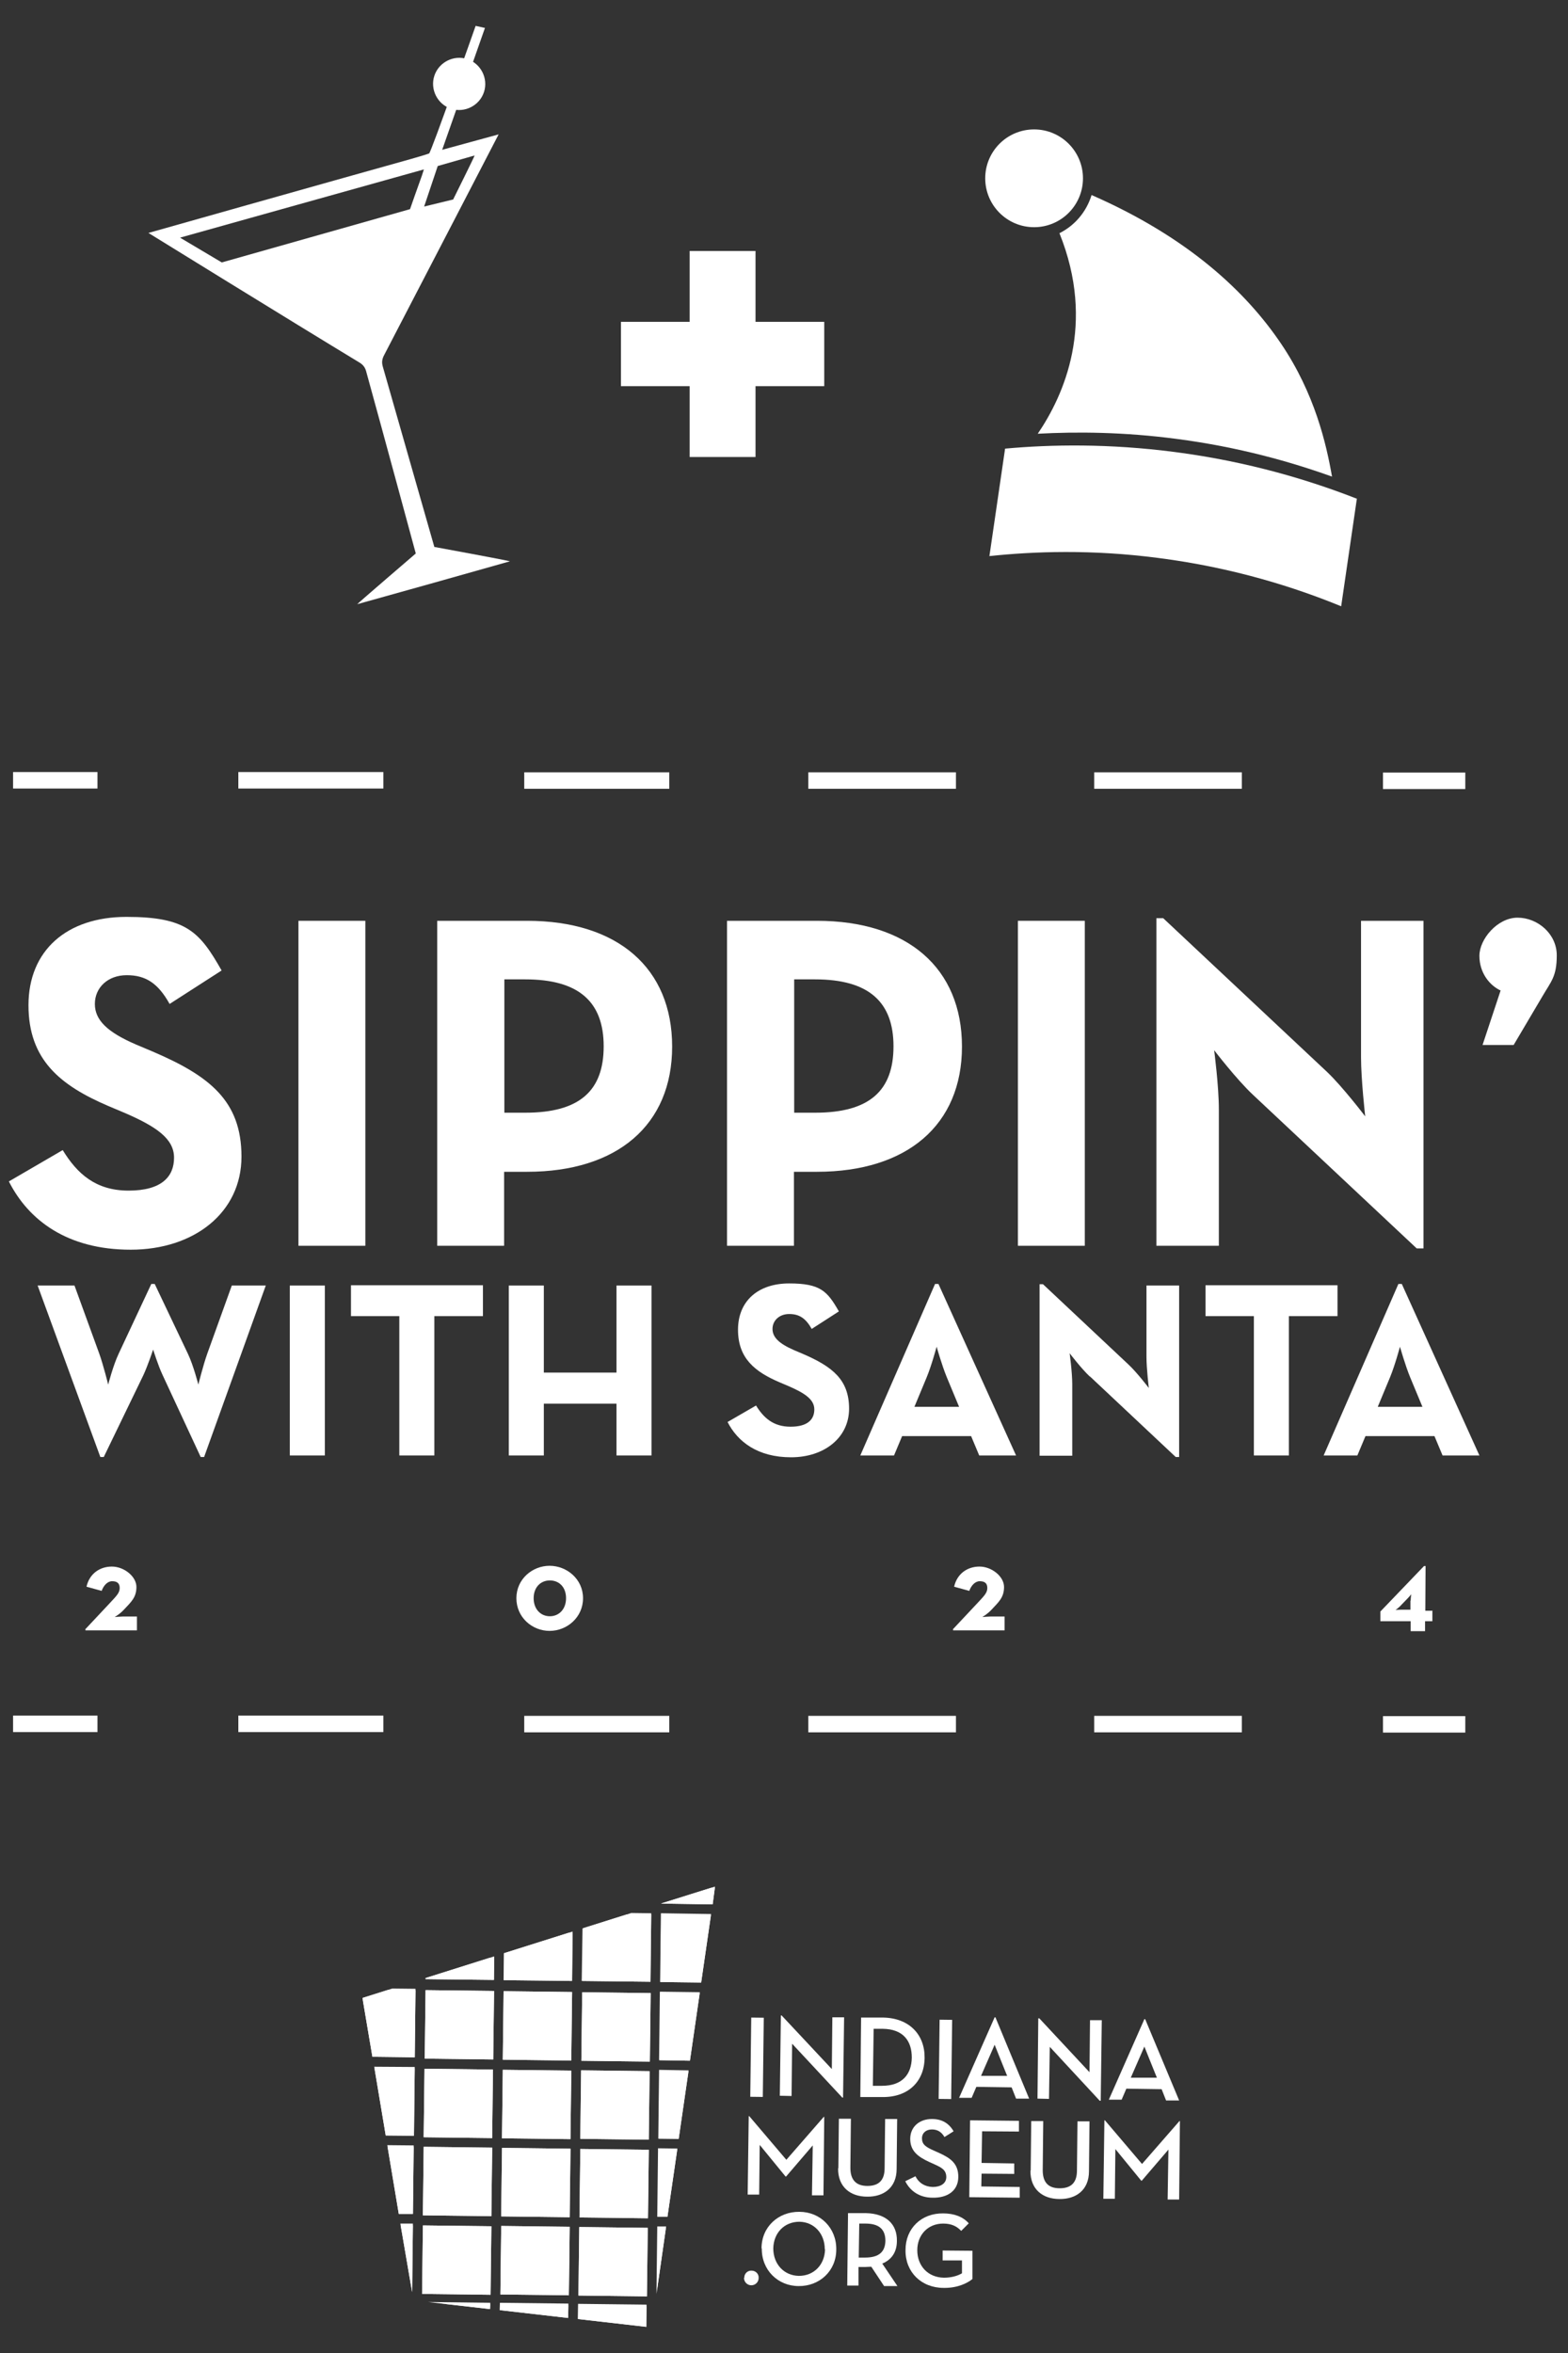 <?xml version="1.0" encoding="UTF-8"?> <svg xmlns="http://www.w3.org/2000/svg" xmlns:xlink="http://www.w3.org/1999/xlink" id="Layer_1" version="1.1" viewBox="0 0 600 900"><rect x="0" y="0" width="600" height="900" fill="#333333" stroke="none"/><defs><style> .st0 { clip-path: url(#clippath-17); } .st1 { clip-path: url(#clippath-19); } .st2 { clip-path: url(#clippath-11); } .st3 { clip-path: url(#clippath-16); } .st4 { clip-path: url(#clippath-18); } .st5 { clip-path: url(#clippath-10); } .st6 { clip-path: url(#clippath-15); } .st7 { clip-path: url(#clippath-13); } .st8 { clip-path: url(#clippath-14); } .st9 { clip-path: url(#clippath-12); } .st10 { clip-path: url(#clippath-27); } .st11 { clip-path: url(#clippath-26); } .st12 { clip-path: url(#clippath-20); } .st13 { clip-path: url(#clippath-21); } .st14 { clip-path: url(#clippath-22); } .st15 { clip-path: url(#clippath-23); } .st16 { clip-path: url(#clippath-24); } .st17 { clip-path: url(#clippath-25); } .st18 { clip-path: url(#clippath-1); } .st19 { clip-path: url(#clippath-3); } .st20 { clip-path: url(#clippath-4); } .st21 { clip-path: url(#clippath-2); } .st22 { clip-path: url(#clippath-7); } .st23 { clip-path: url(#clippath-6); } .st24 { clip-path: url(#clippath-9); } .st25 { clip-path: url(#clippath-8); } .st26 { clip-path: url(#clippath-5); } .st27 { fill: #fff; } .st28 { clip-path: url(#clippath); } </style><clipPath id="clippath"><polygon class="st27" points="153.2 850.5 157.7 876.7 157.7 876.7 158 850.5 153.2 850.5"></polygon></clipPath><clipPath id="clippath-1"><polygon class="st27" points="148.2 820.5 152.6 846.8 158 846.8 158.3 820.6 148.2 820.5"></polygon></clipPath><clipPath id="clippath-2"><polygon class="st27" points="143.2 790.5 147.6 816.8 158.4 816.9 158.7 790.6 143.2 790.5"></polygon></clipPath><clipPath id="clippath-3"><polygon class="st27" points="252.9 728.1 252.9 728.1 272.7 728.4 273.6 721.6 252.9 728.1"></polygon></clipPath><clipPath id="clippath-4"><polygon class="st27" points="150.1 760.6 138.7 764.2 142.5 786.7 158.7 786.9 159 760.7 150.1 760.6"></polygon></clipPath><clipPath id="clippath-5"><polygon class="st27" points="163.8 880.5 187.5 883.2 187.6 880.8 163.8 880.5"></polygon></clipPath><clipPath id="clippath-6"><polygon class="st27" points="251.8 821.7 251.5 847.9 255.4 847.9 259.2 821.8 251.8 821.7"></polygon></clipPath><clipPath id="clippath-7"><rect class="st27" x="222.4" y="761.6" width="26.2" height="26.2" transform="translate(-541.8 1001.3) rotate(-89.3)"></rect></clipPath><clipPath id="clippath-8"><polygon class="st27" points="252.2 791.7 251.9 818 259.7 818.1 263.5 791.9 252.2 791.7"></polygon></clipPath><clipPath id="clippath-9"><polygon class="st27" points="252.5 761.8 252.2 788 264 788.2 267.8 762 252.5 761.8"></polygon></clipPath><clipPath id="clippath-10"><rect class="st27" x="162.6" y="760.9" width="26.2" height="26.2" transform="translate(-600.3 940.7) rotate(-89.3)"></rect></clipPath><clipPath id="clippath-11"><polygon class="st27" points="192.8 747.1 192.7 757.4 218.9 757.7 219.1 738.8 192.8 747.1"></polygon></clipPath><clipPath id="clippath-12"><polygon class="st27" points="162.8 756.6 162.8 757 189 757.3 189.1 748.3 162.8 756.6"></polygon></clipPath><clipPath id="clippath-13"><polygon class="st27" points="252.9 731.8 252.6 758.1 268.3 758.3 272.1 732.1 252.9 731.8"></polygon></clipPath><clipPath id="clippath-14"><rect class="st27" x="161.9" y="820.8" width="26.2" height="26.2" transform="translate(-660.9 999.2) rotate(-89.3)"></rect></clipPath><clipPath id="clippath-15"><rect class="st27" x="161.5" y="850.7" width="26.2" height="26.2" transform="translate(-691.1 1028.5) rotate(-89.3)"></rect></clipPath><clipPath id="clippath-16"><rect class="st27" x="191.5" y="851.1" width="26.2" height="26.2" transform="translate(-661.9 1058.7) rotate(-89.3)"></rect></clipPath><clipPath id="clippath-17"><polygon class="st27" points="251.5 851.6 251.2 877.4 254.9 851.6 251.5 851.6"></polygon></clipPath><clipPath id="clippath-18"><rect class="st27" x="221.4" y="851.4" width="26.2" height="26.2" transform="translate(-632.7 1089) rotate(-89.3)"></rect></clipPath><clipPath id="clippath-19"><rect class="st27" x="162.2" y="790.8" width="26.2" height="26.2" transform="translate(-630.6 970) rotate(-89.3)"></rect></clipPath><clipPath id="clippath-20"><polygon class="st27" points="191.3 880.8 191.2 883.6 217.4 886.6 217.5 881.1 191.3 880.8"></polygon></clipPath><clipPath id="clippath-21"><rect class="st27" x="221.7" y="821.5" width="26.2" height="26.2" transform="translate(-602.4 1059.8) rotate(-89.3)"></rect></clipPath><clipPath id="clippath-22"><rect class="st27" x="192.1" y="791.2" width="26.2" height="26.2" transform="translate(-601.4 1000.3) rotate(-89.3)"></rect></clipPath><clipPath id="clippath-23"><rect class="st27" x="191.8" y="821.1" width="26.2" height="26.2" transform="translate(-631.6 1029.5) rotate(-89.3)"></rect></clipPath><clipPath id="clippath-24"><rect class="st27" x="192.5" y="761.2" width="26.2" height="26.2" transform="translate(-571.1 971) rotate(-89.3)"></rect></clipPath><clipPath id="clippath-25"><polygon class="st27" points="221.2 881.2 221.1 887 247.3 890 247.4 881.5 221.2 881.2"></polygon></clipPath><clipPath id="clippath-26"><polygon class="st27" points="241.6 731.7 222.9 737.6 222.6 757.7 248.9 758 249.2 731.8 241.6 731.7"></polygon></clipPath><clipPath id="clippath-27"><rect class="st27" x="222.1" y="791.5" width="26.2" height="26.2" transform="translate(-572.1 1030.5) rotate(-89.3)"></rect></clipPath></defs><g><g><g><rect class="st27" x="91.2" y="295.3" width="55.5" height="6.3"></rect><rect class="st27" x="200.6" y="295.4" width="55.5" height="6.3"></rect><rect class="st27" x="309.3" y="295.4" width="56.5" height="6.3"></rect><rect class="st27" x="418.7" y="295.4" width="56.5" height="6.3"></rect><rect class="st27" x="529.2" y="295.5" width="31.5" height="6.3"></rect><rect class="st27" x="5" y="295.3" width="32.3" height="6.3"></rect></g><g><rect class="st27" x="91.2" y="656.2" width="55.5" height="6.3"></rect><rect class="st27" x="200.6" y="656.3" width="55.5" height="6.3"></rect><rect class="st27" x="309.3" y="656.3" width="56.5" height="6.3"></rect><rect class="st27" x="418.7" y="656.3" width="56.5" height="6.3"></rect><rect class="st27" x="529.2" y="656.4" width="31.5" height="6.3"></rect><rect class="st27" x="5" y="656.2" width="32.3" height="6.3"></rect></g></g><g><path class="st27" d="M32.8,623l9.1-9.7c2.6-2.8,3.9-4,3.9-5.9s-1.1-2.6-2.9-2.6-3.3,1.7-4,3.7l-5.8-1.6c1.1-4.9,5-7.7,9.7-7.7s9.4,3.8,9.4,7.8-2,5.7-4.8,8.7l-.7.7c-.9.9-2.8,2.1-2.8,2.1,0,0,2.3-.2,3.2-.2h5.3v5.3h-19.7v-.6Z"></path><path class="st27" d="M197.6,611.3c0-7.3,6.1-12.4,12.7-12.4s12.8,5.1,12.8,12.4-6.1,12.5-12.8,12.5-12.7-5.2-12.7-12.5ZM216.6,611.3c0-4.3-2.7-6.8-6.2-6.8s-6.2,2.6-6.2,6.8,2.7,6.9,6.2,6.9,6.2-2.7,6.2-6.9Z"></path><path class="st27" d="M364.8,623l9.1-9.7c2.6-2.8,3.9-4,3.9-5.9s-1.1-2.6-2.9-2.6-3.3,1.7-4,3.7l-5.8-1.6c1.1-4.9,5-7.7,9.7-7.7s9.4,3.8,9.4,7.8-2,5.7-4.8,8.7l-.7.7c-.9.9-2.8,2.1-2.8,2.1,0,0,2.3-.2,3.2-.2h5.3v5.3h-19.7v-.6Z"></path><path class="st27" d="M548.1,615.9v4.2s-2.8,0-2.8,0v3.8s-5.5,0-5.5,0v-3.8s-11.6,0-11.6,0v-3.7s16.7-17.4,16.7-17.4h.6s-.1,17.1-.1,17.1h2.8ZM539.8,612.3c0-.9.2-2.5.2-2.5,0,0-.7.9-1.4,1.6l-2.9,3c-.8.8-1.7,1.4-1.7,1.4,0,0,1-.1,2.1-.1h3.6s0-3.5,0-3.5Z"></path></g><g><path class="st27" d="M14.3,491.7h14.2l9.5,26.1c1.6,4.5,3.4,11.8,3.4,11.8,0,0,1.9-7.4,4-11.8l12.5-26.7h1.3l12.7,26.7c2.1,4.4,4,11.8,4,11.8,0,0,1.8-7.3,3.4-11.8l9.4-26.1h13l-23.6,65.6h-1.3l-14.6-31.4c-1.7-3.6-3.6-9.7-3.6-9.7,0,0-2,6-3.7,9.7l-15.2,31.4h-1.3l-24-65.6Z"></path><path class="st27" d="M110.9,491.7h13.4v65h-13.4v-65Z"></path><path class="st27" d="M152.9,503.4h-18.6v-11.8h50.5v11.8h-18.6v53.3h-13.4v-53.3Z"></path><path class="st27" d="M194.7,491.7h13.4v33.3h27.8v-33.3h13.4v65h-13.4v-19.8h-27.8v19.8h-13.4v-65Z"></path><path class="st27" d="M278.4,543.9l10.9-6.3c2.9,4.7,6.6,8.1,13.2,8.1s9.1-2.8,9.1-6.6-3.6-6.2-9.8-8.9l-3.3-1.4c-9.7-4.1-16.1-9.3-16.1-20.2s7.6-17.7,19.6-17.7,14.6,3,19,10.7l-10.4,6.7c-2.3-4.1-4.8-5.7-8.6-5.7s-6.4,2.5-6.4,5.7,2.5,5.6,8.2,8.1l3.3,1.4c11.4,4.9,17.8,9.9,17.8,21s-9.5,18.6-22.2,18.6-20.5-5.9-24.4-13.7Z"></path><path class="st27" d="M358,491.1h1.1l29.7,65.6h-14.1l-3.1-7.4h-26.4l-3.1,7.4h-12.9l28.6-65.6ZM367,538.1l-4.7-11.3c-1.9-4.6-3.9-11.7-3.9-11.7,0,0-1.9,7.1-3.8,11.7l-4.7,11.3h17.1Z"></path><path class="st27" d="M417,526.5c-3.3-3.1-7.7-8.9-7.7-8.9,0,0,1,7.2,1,11.9v27.3h-12.5v-65.6h1.3l32.8,30.8c3.2,3,7.7,8.9,7.7,8.9,0,0-.9-7.4-.9-11.9v-27.3h12.5v65.6h-1.3l-32.8-30.8Z"></path><path class="st27" d="M479.9,503.4h-18.6v-11.8h50.5v11.8h-18.6v53.3h-13.4v-53.3Z"></path><path class="st27" d="M535.3,491.1h1.1l29.7,65.6h-14.1l-3.1-7.4h-26.4l-3.1,7.4h-12.9l28.6-65.6ZM544.3,538.1l-4.7-11.3c-1.9-4.6-3.9-11.7-3.9-11.7,0,0-1.9,7.1-3.8,11.7l-4.7,11.3h17.1Z"></path></g><g><path class="st27" d="M3.2,452l20.8-12.1c5.5,9,12.6,15.5,25.2,15.5s17.4-5.3,17.4-12.6-6.9-11.9-18.6-17l-6.4-2.7c-18.5-7.9-30.7-17.7-30.7-38.6s14.6-33.8,37.5-33.8,28,5.7,36.4,20.5l-19.9,12.8c-4.4-7.9-9.1-11-16.4-11s-12.2,4.8-12.2,11,4.8,10.8,15.7,15.5l6.4,2.7c21.7,9.3,34,18.8,34,40.2s-18.1,35.6-42.4,35.6-39.1-11.3-46.6-26.1Z"></path><path class="st27" d="M114.2,352.2h25.6v124.3h-25.6v-124.3Z"></path><path class="st27" d="M167.3,352.2h34.4c34.7,0,55.5,18.1,55.5,48.1s-21,47.9-55.5,47.9h-8.8v28.3h-25.6v-124.3ZM201,425.6c20.8,0,30-8.4,30-25.4s-9.5-25.6-30-25.6h-8v51h8Z"></path><path class="st27" d="M278.2,352.2h34.4c34.7,0,55.5,18.1,55.5,48.1s-21,47.9-55.5,47.9h-8.8v28.3h-25.6v-124.3ZM311.9,425.6c20.8,0,30-8.4,30-25.4s-9.5-25.6-30-25.6h-8v51h8Z"></path><path class="st27" d="M389.5,352.2h25.6v124.3h-25.6v-124.3Z"></path><path class="st27" d="M479.4,418.7c-6.2-5.8-14.8-17-14.8-17,0,0,1.8,13.7,1.8,22.7v52.1h-23.9v-125.3h2.6l62.7,58.8c6,5.7,14.6,17,14.6,17,0,0-1.6-14.1-1.6-22.7v-52.1h23.9v125.3h-2.6l-62.7-58.8Z"></path><path class="st27" d="M574.3,378.9c-4.4-2-8.2-6.9-8.2-13.3s6.9-14.6,14.6-14.6,15,6.2,15,14.4-2.2,10-5.5,15.7l-11,18.6h-11.9l6.9-20.8Z"></path></g><g><g><polygon class="st27" points="153.2 850.5 157.7 876.7 157.7 876.7 158 850.5 153.2 850.5"></polygon><g class="st28"><rect class="st27" x="142.3" y="861.2" width="26.2" height="4.8" transform="translate(-709.9 1009.1) rotate(-89.3)"></rect></g></g><g><polygon class="st27" points="148.2 820.5 152.6 846.8 158 846.8 158.3 820.6 148.2 820.5"></polygon><g class="st18"><rect class="st27" x="140" y="828.6" width="26.2" height="10.1" transform="translate(-682.2 977.1) rotate(-89.3)"></rect></g></g><g><polygon class="st27" points="143.2 790.5 147.6 816.8 158.4 816.9 158.7 790.6 143.2 790.5"></polygon><g class="st21"><rect class="st27" x="137.6" y="795.9" width="26.2" height="15.5" transform="translate(-654.6 945.1) rotate(-89.3)"></rect></g></g><g><polygon class="st27" points="252.9 728.1 252.9 728.1 272.7 728.4 273.6 721.6 252.9 728.1"></polygon><g class="st19"><rect class="st27" x="259.9" y="714.5" width="6.8" height="20.7" transform="translate(-464.6 979.8) rotate(-89.3)"></rect></g></g><g><polygon class="st27" points="150.1 760.6 138.7 764.2 142.5 786.7 158.7 786.9 159 760.7 150.1 760.6"></polygon><g class="st20"><rect class="st27" x="135.6" y="763.6" width="26.2" height="20.2" transform="translate(-626.6 913.5) rotate(-89.3)"></rect></g></g><g><polygon class="st27" points="163.8 880.5 187.5 883.2 187.6 880.8 163.8 880.5"></polygon><g class="st26"><rect class="st27" x="174.5" y="870" width="2.4" height="23.7" transform="translate(-708.2 1047.3) rotate(-89.3)"></rect></g></g><g><polygon class="st27" points="251.8 821.7 251.5 847.9 255.4 847.9 259.2 821.8 251.8 821.7"></polygon><g class="st23"><rect class="st27" x="242.3" y="831.1" width="26.2" height="7.4" transform="translate(-582.3 1080.5) rotate(-89.3)"></rect></g></g><g><rect class="st27" x="222.4" y="761.6" width="26.2" height="26.2" transform="translate(-541.8 1001.3) rotate(-89.3)"></rect><g class="st22"><rect class="st27" x="222.4" y="761.6" width="26.2" height="26.2" transform="translate(-541.8 1001.3) rotate(-89.3)"></rect></g></g><g><polygon class="st27" points="252.2 791.7 251.9 818 259.7 818.1 263.5 791.9 252.2 791.7"></polygon><g class="st25"><rect class="st27" x="244.6" y="799.2" width="26.2" height="11.3" transform="translate(-550.1 1053.3) rotate(-89.3)"></rect></g></g><g><polygon class="st27" points="252.5 761.8 252.2 788 264 788.2 267.8 762 252.5 761.8"></polygon><g class="st24"><rect class="st27" x="246.9" y="767.3" width="26.2" height="15.3" transform="translate(-517.9 1026) rotate(-89.3)"></rect></g></g><g><rect class="st27" x="162.6" y="760.9" width="26.2" height="26.2" transform="translate(-600.3 940.7) rotate(-89.3)"></rect><g class="st5"><rect class="st27" x="162.6" y="760.9" width="26.2" height="26.2" transform="translate(-600.3 940.7) rotate(-89.3)"></rect></g></g><g><polygon class="st27" points="192.8 747.1 192.7 757.4 218.9 757.7 219.1 738.8 192.8 747.1"></polygon><g class="st2"><rect class="st27" x="196.5" y="735" width="18.9" height="26.2" transform="translate(-544.5 945.4) rotate(-89.3)"></rect></g></g><g><polygon class="st27" points="162.8 756.6 162.8 757 189 757.3 189.1 748.3 162.8 756.6"></polygon><g class="st9"><rect class="st27" x="171.4" y="739.6" width="9" height="26.2" transform="translate(-578.7 919.9) rotate(-89.3)"></rect></g></g><g><polygon class="st27" points="252.9 731.8 252.6 758.1 268.3 758.3 272.1 732.1 252.9 731.8"></polygon><g class="st7"><rect class="st27" x="249.2" y="735.4" width="26.2" height="19.3" transform="translate(-485.7 998.8) rotate(-89.3)"></rect></g></g><g><rect class="st27" x="161.9" y="820.8" width="26.2" height="26.2" transform="translate(-660.9 999.2) rotate(-89.3)"></rect><g class="st8"><rect class="st27" x="161.9" y="820.8" width="26.2" height="26.2" transform="translate(-660.9 999.2) rotate(-89.3)"></rect></g></g><g><rect class="st27" x="161.5" y="850.7" width="26.2" height="26.2" transform="translate(-691.1 1028.5) rotate(-89.3)"></rect><g class="st6"><rect class="st27" x="161.5" y="850.7" width="26.2" height="26.2" transform="translate(-691.1 1028.5) rotate(-89.3)"></rect></g></g><g><rect class="st27" x="191.5" y="851.1" width="26.2" height="26.2" transform="translate(-661.9 1058.7) rotate(-89.3)"></rect><g class="st3"><rect class="st27" x="191.5" y="851.1" width="26.2" height="26.2" transform="translate(-661.9 1058.7) rotate(-89.3)"></rect></g></g><g><polygon class="st27" points="251.5 851.6 251.2 877.4 254.9 851.6 251.5 851.6"></polygon><g class="st0"><rect class="st27" x="240.1" y="862.8" width="25.8" height="3.4" transform="translate(-614.3 1107.6) rotate(-89.3)"></rect></g></g><g><rect class="st27" x="221.4" y="851.4" width="26.2" height="26.2" transform="translate(-632.7 1089) rotate(-89.3)"></rect><g class="st4"><rect class="st27" x="221.4" y="851.4" width="26.2" height="26.2" transform="translate(-632.7 1089) rotate(-89.3)"></rect></g></g><g><rect class="st27" x="162.2" y="790.8" width="26.2" height="26.2" transform="translate(-630.6 970) rotate(-89.3)"></rect><g class="st1"><rect class="st27" x="162.2" y="790.8" width="26.2" height="26.2" transform="translate(-630.6 970) rotate(-89.3)"></rect></g></g><g><polygon class="st27" points="191.3 880.8 191.2 883.6 217.4 886.6 217.5 881.1 191.3 880.8"></polygon><g class="st12"><rect class="st27" x="201.6" y="870.6" width="5.5" height="26.2" transform="translate(-681.7 1077.9) rotate(-89.3)"></rect></g></g><g><rect class="st27" x="221.7" y="821.5" width="26.2" height="26.2" transform="translate(-602.4 1059.8) rotate(-89.3)"></rect><g class="st13"><rect class="st27" x="221.7" y="821.5" width="26.2" height="26.2" transform="translate(-602.4 1059.8) rotate(-89.3)"></rect></g></g><g><rect class="st27" x="192.1" y="791.2" width="26.2" height="26.2" transform="translate(-601.4 1000.3) rotate(-89.3)"></rect><g class="st14"><rect class="st27" x="192.1" y="791.2" width="26.2" height="26.2" transform="translate(-601.4 1000.3) rotate(-89.3)"></rect></g></g><g><rect class="st27" x="191.8" y="821.1" width="26.2" height="26.2" transform="translate(-631.6 1029.5) rotate(-89.3)"></rect><g class="st15"><rect class="st27" x="191.8" y="821.1" width="26.2" height="26.2" transform="translate(-631.6 1029.5) rotate(-89.3)"></rect></g></g><g><rect class="st27" x="192.5" y="761.2" width="26.2" height="26.2" transform="translate(-571.1 971) rotate(-89.3)"></rect><g class="st16"><rect class="st27" x="192.5" y="761.2" width="26.2" height="26.2" transform="translate(-571.1 971) rotate(-89.3)"></rect></g></g><g><polygon class="st27" points="221.2 881.2 221.1 887 247.3 890 247.4 881.5 221.2 881.2"></polygon><g class="st17"><rect class="st27" x="230" y="872.5" width="8.5" height="26.2" transform="translate(-654 1109.6) rotate(-89.3)"></rect></g></g><g><polygon class="st27" points="241.6 731.7 222.9 737.6 222.6 757.7 248.9 758 249.2 731.8 241.6 731.7"></polygon><g class="st11"><rect class="st27" x="222.8" y="731.7" width="26.2" height="26.2" transform="translate(-511.5 972.1) rotate(-89.3)"></rect></g></g><g><rect class="st27" x="222.1" y="791.5" width="26.2" height="26.2" transform="translate(-572.1 1030.5) rotate(-89.3)"></rect><g class="st10"><rect class="st27" x="222.1" y="791.5" width="26.2" height="26.2" transform="translate(-572.1 1030.5) rotate(-89.3)"></rect></g></g></g><g><rect class="st27" x="274.3" y="784" width="30.3" height="4.8" transform="translate(-500.2 1066.7) rotate(-89.3)"></rect><polygon class="st27" points="303.1 781.7 302.9 801.7 298.4 801.6 298.8 770.9 299.1 770.9 318.3 791.4 318.5 771.6 323 771.6 322.6 802.3 322.3 802.3 303.1 781.7"></polygon><rect class="st27" x="346.3" y="784.8" width="30.3" height="4.8" transform="translate(-429.8 1139.5) rotate(-89.3)"></rect><polygon class="st27" points="401.7 782.9 401.4 802.8 397 802.7 397.3 772 397.7 772 416.9 792.6 417.1 772.7 421.6 772.7 421.2 803.5 420.8 803.5 401.7 782.9"></polygon><path class="st27" d="M337.5,797.8c7.8,0,11.3-4.4,11.4-10.8,0-6.4-3.3-10.9-11.1-11h-3.5s-.3,21.8-.3,21.8h3.5ZM329.5,771.7h8.5c9.9.2,15.9,6.5,15.8,15.4-.1,9-6.2,15.1-16.1,15h-8.5c0,0,.3-30.4.3-30.4Z"></path><path class="st27" d="M380.6,782.1l-5.2,11.9h10c0,.1-4.8-11.9-4.8-11.9M371.8,802.4h-4.8c0,0,13.6-30.8,13.6-30.8h.3s12.9,31.1,12.9,31.1h-5c0,0-1.7-4.3-1.7-4.3l-13.5-.2-1.8,4.2Z"></path><path class="st27" d="M437.9,782.8l-5.2,11.9h10c0,.1-4.8-11.9-4.8-11.9M429.1,803.1h-4.8c0,0,13.6-30.8,13.6-30.8h.3s13,31.1,13,31.1h-5c0,0-1.7-4.3-1.7-4.3l-13.5-.2-1.8,4.2Z"></path><g><polygon class="st27" points="286.5 809.4 286.7 809.4 300.9 826.1 315.2 809.7 315.4 809.7 315.1 839.7 310.7 839.7 311 820.6 300.8 832.5 300.6 832.5 290.7 820.4 290.5 839.4 286.1 839.4 286.5 809.4"></polygon><path class="st27" d="M320.8,829.4l.2-19h4.6c0,0-.2,18.8-.2,18.8,0,4.7,2.3,6.9,6.5,6.9,4.2,0,6.6-2,6.6-6.8l.2-18.8h4.6c0,0-.2,19.1-.2,19.1,0,7.2-5,10.7-11.3,10.6-6.4,0-11.2-3.7-11.1-10.9"></path><path class="st27" d="M350.3,832.4c1.3,2.6,3.6,4,6.6,4.1,3.1,0,5.2-1.4,5.2-3.8,0-2.8-2-3.7-4.6-4.9l-2-.9c-4.3-2-7.2-4.2-7.2-8.8,0-4.5,3.4-7.6,8.3-7.6,3.8,0,6.5,1.6,8.3,4.7l-3.5,2.2c-1.1-1.9-2.6-2.9-4.8-2.9s-3.8,1.3-3.8,3.4c0,2.3,1.4,3.3,4.6,4.7l2,.9c4.4,2,7.3,4.1,7.3,9.1,0,5.4-4.2,8.1-9.8,8-5,0-8.6-2.5-10.5-6.3l3.9-1.9Z"></path><polygon class="st27" points="371.2 811 389.9 811.2 389.9 815.3 375.8 815.2 375.6 827.3 388.1 827.5 388.1 831.5 375.6 831.4 375.5 836.3 390.2 836.5 390.2 840.6 370.9 840.4 371.2 811"></polygon><polygon class="st27" points="422.6 811 422.8 811 437 827.7 451.3 811.3 451.5 811.3 451.2 841.3 446.8 841.3 447.1 822.2 436.9 834.1 436.7 834.1 426.8 822 426.6 841 422.2 841 422.6 811"></polygon><path class="st27" d="M394.4,830.3l.2-19h4.6c0,0-.2,18.8-.2,18.8,0,4.7,2.2,6.9,6.5,6.9,4.2,0,6.6-2,6.6-6.8l.2-18.8h4.6c0,0-.2,19.1-.2,19.1,0,7.2-5,10.7-11.3,10.6-6.4,0-11.2-3.7-11.1-10.9"></path></g><g><path class="st27" d="M284.8,871.2c0-1.6,1.3-2.8,2.8-2.7,1.5,0,2.8,1.2,2.7,2.8,0,1.6-1.3,2.8-2.8,2.8-1.5,0-2.8-1.2-2.8-2.8Z"></path><path class="st27" d="M291.4,860c0-8.3,6.5-14.1,14.5-14,7.9,0,14.2,6.1,14.1,14.4,0,8.3-6.5,14.1-14.4,14-7.9,0-14.2-6.1-14.1-14.4ZM315.6,860.3c0-5.9-4-10.4-9.7-10.5-5.8,0-9.9,4.3-10,10.2,0,5.9,4,10.4,9.8,10.5,5.8,0,9.9-4.3,10-10.2Z"></path><path class="st27" d="M343.3,874.4h-5c0,0-4.9-7.4-4.9-7.4-.8,0-1.5.1-2.3.1h-2.6s0,7.1,0,7.1h-4.3s.3-27.7.3-27.7h6.9c7.7.2,11.9,4.2,11.8,10.6,0,4.3-2,7.2-5.6,8.7l5.8,8.6ZM331,863.5c5.5,0,7.7-2.3,7.8-6.4,0-4.2-2.2-6.6-7.6-6.6h-2.4s-.2,13-.2,13h2.4Z"></path><path class="st27" d="M346.5,860.6c0-8.3,6.1-14.1,14.4-14,4.2,0,7.6,1.3,9.8,3.8l-2.9,2.9c-1.6-1.7-3.6-2.8-6.9-2.8-5.8,0-9.9,4.3-9.9,10.2,0,5.9,4,10.4,10.2,10.5,2.8,0,5.3-.7,6.9-1.7v-4.9c0,0-7.4,0-7.4,0v-3.8s11.4.1,11.4.1v10.8c-1.9,1.6-5.8,3.5-11,3.4-8.6,0-14.7-6.1-14.6-14.4Z"></path></g></g></g><g><path class="st27" d="M405.4,89.2c14,34.7,1.7,62-8.3,76.7,14.9-.8,33-.7,53.3,2,23.7,3.1,43.7,8.8,59.3,14.4-2.2-12.6-6.6-31.7-19.4-50.7-13.4-19.9-35.6-40.8-72.6-57-2,6.5-6.5,11.7-12.3,14.6Z"></path><circle class="st27" cx="395.7" cy="68.2" r="18.7"></circle><path class="st27" d="M519.3,190.8c-17.6-6.9-41.2-14.2-69.7-17.9-25.3-3.3-47.5-2.9-65-1.3-2,13.7-4,27.4-6,41.1,17.1-1.8,39.1-2.6,64.5.7,29,3.7,52.8,11.4,70.1,18.5,2-13.7,4-27.4,6-41.1Z"></path></g><g><path class="st27" d="M185.6,10.7l-3.6-.8s-17.1,48.6-17.8,48.8c-1.9.7-4.9,1.5-6.9,2.1-32.6,9.1-100.5,28.3-100.5,28.3,0,0,54.7,33.8,80.8,49.6,1.3.8,2.1,1.8,2.5,3.3,6.2,22.4,19,69.7,19,69.7,0,0-22.5,19.3-22.4,19.4,18.4-5.1,40-11.2,58.4-16.4,0-.2-28.9-5.5-28.9-5.5,0,0-13.4-46.8-19.7-68.9-.5-1.7-.3-3,.5-4.5,14.1-27.1,43.8-84.4,43.8-84.4l-21.6,5.9,16.4-46.7ZM84.9,100.4l-16-9.5s62.1-17.4,93.3-26.1c-.3.9-.5,1.6-.7,2.2-1.4,3.8-4.6,13-4.6,13l-72.1,20.4ZM181.6,59.5c.1.1-8.2,16.8-8.2,16.8l-11.1,2.7,5.2-15.5s10.1-2.9,14-4Z"></path><path class="st27" d="M166.2,29c1.7-5.2,7.4-8.1,12.6-6.4,5.2,1.7,8.1,7.4,6.4,12.6-1.7,5.2-7.4,8.1-12.6,6.4-5.2-1.7-8.1-7.4-6.4-12.6Z"></path></g><path class="st27" d="M263.9,147.7h-26.3v-24.6h26.3v-27.1h25.2v27.1h26.3v24.6h-26.3v27.1h-25.2v-27.1Z"></path><path class="st27" d="M475.7,180.1"></path></svg> 